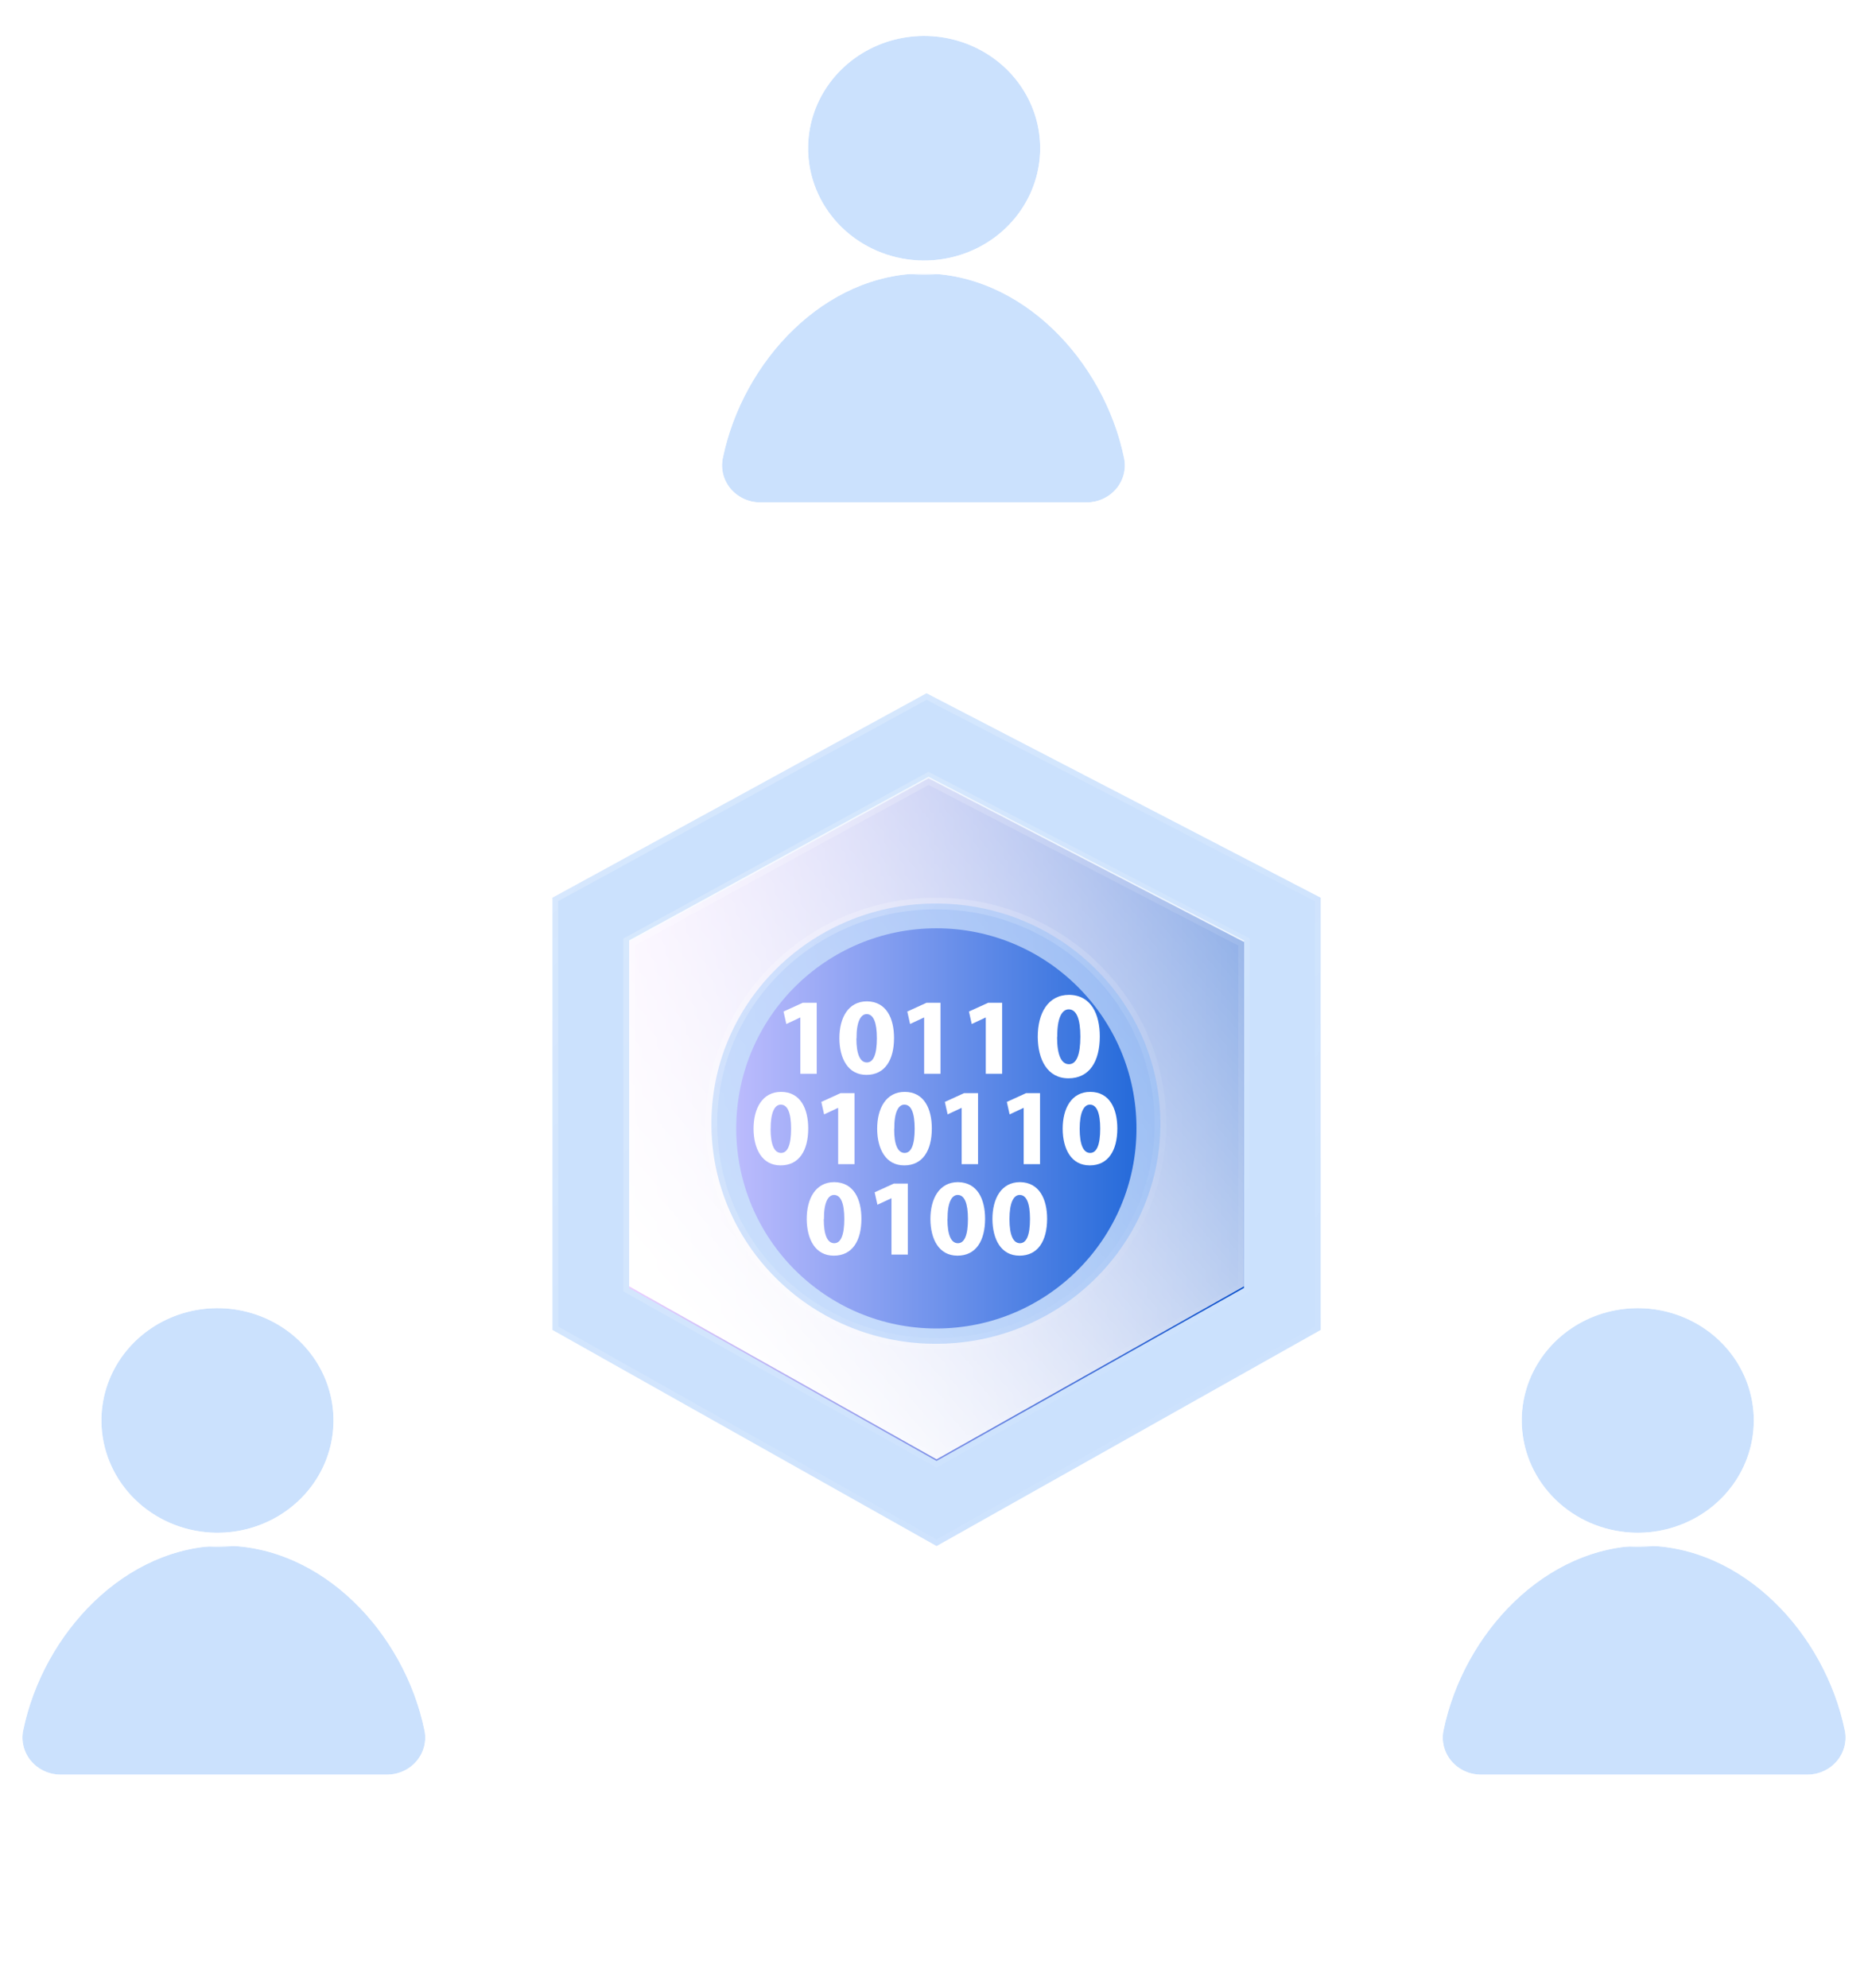 <svg width="78" height="83" viewBox="0 0 78 83" fill="none" xmlns="http://www.w3.org/2000/svg">
<path d="M6.457 51.07C6.318 49.883 6.248 48.689 6.248 47.495C6.247 41.547 7.997 35.724 11.29 30.711C14.584 25.698 19.284 21.706 24.837 19.204" stroke="white" stroke-width="2.927" stroke-miterlimit="10" stroke-linecap="round"/>
<path d="M56.288 76.74C51.145 79.854 45.247 81.5 39.235 81.5C33.222 81.5 27.325 79.854 22.182 76.74" stroke="white" stroke-width="2.927" stroke-miterlimit="10" stroke-linecap="round"/>
<path d="M52.014 19.204C57.276 22.182 63.013 27.049 66.031 32.582C69.049 38.115 70.58 44.454 70.452 50.887" stroke="white" stroke-width="2.927" stroke-miterlimit="10" stroke-linecap="round"/>
<g filter="url(#filter0_b_741_3848)">
<path d="M45.375 20.974C45.611 20.973 45.845 20.922 46.058 20.824C46.271 20.726 46.459 20.583 46.609 20.406C46.758 20.229 46.865 20.022 46.922 19.8C46.979 19.578 46.984 19.347 46.937 19.123C46.098 15.056 42.666 11.417 38.559 11.417C34.452 11.417 31.021 15.056 30.182 19.123C30.135 19.347 30.14 19.578 30.197 19.8C30.254 20.022 30.361 20.229 30.51 20.406C30.66 20.583 30.848 20.726 31.061 20.824C31.274 20.922 31.508 20.973 31.744 20.974H45.375Z" fill="#6BA8F8" fill-opacity="0.35"/>
<path d="M45.375 21.271L45.376 21.271C45.655 21.27 45.93 21.21 46.182 21.094C46.434 20.977 46.658 20.808 46.836 20.597L46.609 20.406L46.836 20.597C47.014 20.387 47.142 20.139 47.21 19.874C47.278 19.608 47.284 19.331 47.228 19.063C46.369 14.901 42.847 11.12 38.559 11.12C34.271 11.12 30.75 14.9 29.891 19.062C29.835 19.331 29.841 19.608 29.91 19.874C29.977 20.139 30.105 20.387 30.283 20.597L30.51 20.406L30.283 20.597C30.461 20.808 30.685 20.977 30.937 21.094C31.189 21.21 31.465 21.27 31.743 21.271H31.744L45.375 21.271Z" stroke="white" stroke-opacity="0.8" stroke-width="0.594" stroke-linecap="round"/>
</g>
<g filter="url(#filter1_b_741_3848)">
<path d="M38.337 10.87C39.316 10.919 40.286 10.68 41.122 10.184C41.957 9.688 42.617 8.959 43.015 8.093C43.413 7.227 43.531 6.264 43.352 5.332C43.173 4.4 42.706 3.542 42.013 2.872C41.32 2.202 40.433 1.751 39.47 1.578C38.506 1.406 37.511 1.52 36.616 1.906C35.721 2.291 34.968 2.93 34.456 3.739C33.944 4.547 33.698 5.487 33.749 6.433C33.812 7.591 34.315 8.684 35.163 9.504C36.01 10.323 37.141 10.809 38.337 10.87Z" fill="#6BA8F8" fill-opacity="0.35"/>
<path d="M38.322 11.166L38.322 11.166C39.358 11.218 40.387 10.965 41.273 10.44C42.159 9.914 42.861 9.139 43.285 8.217C43.709 7.295 43.834 6.269 43.644 5.276C43.453 4.283 42.956 3.371 42.22 2.659C41.484 1.947 40.543 1.469 39.522 1.286C38.502 1.103 37.448 1.224 36.499 1.633C35.55 2.042 34.75 2.72 34.205 3.58C33.661 4.44 33.398 5.44 33.452 6.449L33.452 6.449C33.519 7.683 34.056 8.847 34.956 9.717C35.856 10.587 37.055 11.103 38.322 11.166Z" stroke="white" stroke-opacity="0.8" stroke-width="0.594" stroke-linecap="round"/>
</g>
<g filter="url(#filter2_b_741_3848)">
<path d="M16.162 74.085C16.399 74.084 16.632 74.033 16.845 73.935C17.058 73.837 17.247 73.694 17.396 73.517C17.545 73.34 17.652 73.133 17.709 72.911C17.766 72.689 17.771 72.458 17.724 72.234C16.885 68.167 13.453 64.528 9.346 64.528C5.239 64.528 1.809 68.167 0.969 72.234C0.922 72.458 0.928 72.689 0.984 72.911C1.041 73.133 1.148 73.34 1.297 73.517C1.447 73.694 1.635 73.837 1.848 73.935C2.062 74.033 2.295 74.084 2.531 74.085H16.162Z" fill="#6BA8F8" fill-opacity="0.35"/>
<path d="M16.162 74.382L16.163 74.382C16.442 74.381 16.717 74.321 16.969 74.204C17.222 74.088 17.445 73.919 17.623 73.708L17.396 73.517L17.623 73.708C17.801 73.497 17.929 73.25 17.997 72.984C18.065 72.719 18.071 72.442 18.015 72.174C17.156 68.011 13.634 64.231 9.346 64.231C5.058 64.231 1.538 68.011 0.678 72.173C0.622 72.442 0.629 72.719 0.697 72.984C0.765 73.25 0.893 73.497 1.07 73.708L1.297 73.517L1.07 73.708C1.248 73.919 1.472 74.088 1.724 74.204C1.976 74.321 2.252 74.381 2.53 74.382H2.531L16.162 74.382Z" stroke="white" stroke-opacity="0.8" stroke-width="0.594" stroke-linecap="round"/>
</g>
<g filter="url(#filter3_b_741_3848)">
<path d="M8.829 63.981C9.808 64.03 10.779 63.791 11.614 63.295C12.449 62.799 13.109 62.07 13.508 61.204C13.906 60.338 14.023 59.375 13.844 58.443C13.665 57.511 13.198 56.653 12.505 55.983C11.812 55.313 10.926 54.862 9.962 54.689C8.999 54.517 8.004 54.631 7.109 55.016C6.213 55.402 5.46 56.041 4.948 56.849C4.436 57.658 4.19 58.597 4.241 59.544C4.304 60.701 4.808 61.795 5.655 62.614C6.502 63.434 7.633 63.92 8.829 63.981Z" fill="#6BA8F8" fill-opacity="0.35"/>
<path d="M8.814 64.277L8.814 64.277C9.851 64.329 10.88 64.076 11.765 63.55C12.651 63.024 13.354 62.25 13.777 61.328C14.201 60.406 14.326 59.38 14.136 58.387C13.945 57.394 13.448 56.481 12.712 55.77C11.976 55.058 11.035 54.58 10.014 54.397C8.994 54.214 7.94 54.335 6.991 54.744C6.042 55.153 5.242 55.831 4.697 56.691C4.153 57.551 3.89 58.551 3.944 59.56L3.944 59.56C4.011 60.794 4.548 61.958 5.448 62.828C6.348 63.698 7.547 64.213 8.814 64.277Z" stroke="white" stroke-opacity="0.8" stroke-width="0.594" stroke-linecap="round"/>
</g>
<g filter="url(#filter4_b_741_3848)">
<path d="M75.469 74.085C75.705 74.084 75.938 74.033 76.152 73.935C76.365 73.837 76.553 73.694 76.703 73.517C76.852 73.34 76.959 73.133 77.016 72.911C77.073 72.689 77.078 72.458 77.031 72.234C76.191 68.167 72.76 64.528 68.653 64.528C64.545 64.528 61.115 68.167 60.276 72.234C60.229 72.458 60.234 72.689 60.291 72.911C60.348 73.133 60.455 73.34 60.604 73.517C60.754 73.694 60.942 73.837 61.155 73.935C61.368 74.033 61.601 74.084 61.838 74.085H75.469Z" fill="#6BA8F8" fill-opacity="0.35"/>
<path d="M75.469 74.382L75.47 74.382C75.748 74.381 76.024 74.321 76.276 74.204C76.528 74.088 76.752 73.919 76.93 73.708L76.703 73.517L76.93 73.708C77.108 73.497 77.235 73.25 77.303 72.984C77.371 72.719 77.378 72.442 77.322 72.174C76.463 68.011 72.941 64.231 68.653 64.231C64.365 64.231 60.844 68.011 59.985 72.173C59.929 72.442 59.935 72.719 60.003 72.984C60.071 73.25 60.199 73.497 60.377 73.708L60.604 73.517L60.377 73.708C60.555 73.919 60.778 74.088 61.031 74.204C61.283 74.321 61.558 74.381 61.837 74.382H61.838L75.469 74.382Z" stroke="white" stroke-opacity="0.8" stroke-width="0.594" stroke-linecap="round"/>
</g>
<g filter="url(#filter5_b_741_3848)">
<path d="M68.136 63.981C69.114 64.03 70.085 63.791 70.921 63.295C71.756 62.799 72.416 62.07 72.814 61.204C73.212 60.338 73.33 59.375 73.151 58.443C72.972 57.511 72.505 56.653 71.812 55.983C71.119 55.313 70.232 54.862 69.269 54.689C68.305 54.517 67.31 54.631 66.415 55.016C65.52 55.402 64.767 56.041 64.255 56.849C63.743 57.658 63.496 58.597 63.548 59.544C63.611 60.701 64.114 61.795 64.962 62.614C65.809 63.434 66.939 63.92 68.136 63.981Z" fill="#6BA8F8" fill-opacity="0.35"/>
<path d="M68.121 64.277L68.121 64.277C69.157 64.329 70.186 64.076 71.072 63.55C71.958 63.024 72.66 62.25 73.084 61.328C73.508 60.406 73.633 59.38 73.442 58.387C73.252 57.394 72.755 56.481 72.019 55.77C71.282 55.058 70.342 54.58 69.321 54.397C68.301 54.214 67.246 54.335 66.298 54.744C65.349 55.153 64.549 55.831 64.004 56.691C63.459 57.551 63.197 58.551 63.251 59.56L63.251 59.56C63.318 60.794 63.855 61.958 64.755 62.828C65.655 63.698 66.854 64.213 68.121 64.277Z" stroke="white" stroke-opacity="0.8" stroke-width="0.594" stroke-linecap="round"/>
</g>
<g filter="url(#filter6_b_741_3848)">
<path d="M38.688 28.941L55.146 37.476V55.52L39.108 64.542L23.068 55.52V37.476L38.688 28.941Z" fill="#6BA8F8" fill-opacity="0.35"/>
<path d="M38.688 28.941L55.146 37.476V55.52L39.108 64.542L23.068 55.52V37.476L38.688 28.941Z" stroke="url(#paint0_linear_741_3848)" stroke-width="0.484" stroke-linecap="round"/>
</g>
<g filter="url(#filter7_b_741_3848)">
<path d="M38.772 32.494L51.944 39.325V53.768L39.107 60.989L26.27 53.768V39.325L38.772 32.494Z" fill="url(#paint1_linear_741_3848)"/>
<path d="M38.772 32.494L51.944 39.325V53.768L39.107 60.989L26.27 53.768V39.325L38.772 32.494Z" stroke="url(#paint2_linear_741_3848)" stroke-width="0.484" stroke-linecap="round"/>
</g>
<g filter="url(#filter8_b_741_3848)">
<path d="M38.772 32.426L51.944 39.257V53.7L39.107 60.921L26.27 53.7V39.257L38.772 32.426Z" fill="url(#paint3_linear_741_3848)"/>
</g>
<path d="M39.099 55.46C43.714 55.46 47.455 51.72 47.455 47.106C47.455 42.493 43.714 38.753 39.099 38.753C34.483 38.753 30.742 42.493 30.742 47.106C30.742 51.72 34.483 55.46 39.099 55.46Z" fill="url(#paint4_linear_741_3848)"/>
<g filter="url(#filter9_b_741_3848)">
<path d="M39.205 56.098C44.382 56.03 48.522 51.861 48.452 46.785C48.383 41.71 44.13 37.651 38.953 37.72C33.777 37.788 29.637 41.957 29.706 47.032C29.776 52.108 34.029 56.166 39.205 56.098Z" fill="#6BA8F8" fill-opacity="0.35"/>
<path d="M39.205 56.098C44.382 56.03 48.522 51.861 48.452 46.785C48.383 41.71 44.13 37.651 38.953 37.72C33.777 37.788 29.637 41.957 29.706 47.032C29.776 52.108 34.029 56.166 39.205 56.098Z" stroke="url(#paint5_linear_741_3848)" stroke-width="0.484" stroke-linecap="round"/>
</g>
<path d="M33.419 42.478H33.41L32.833 42.748L32.717 42.228L33.517 41.863H34.103V44.827H33.419V42.478Z" fill="white"/>
<path d="M37.331 43.331C37.331 44.247 36.954 44.872 36.178 44.872C35.403 44.872 35.053 44.183 35.049 43.344C35.049 42.486 35.421 41.803 36.201 41.803C37.017 41.812 37.331 42.519 37.331 43.331ZM35.759 43.349C35.759 44.028 35.922 44.353 36.196 44.353C36.471 44.353 36.615 44.015 36.615 43.34C36.615 42.684 36.471 42.336 36.188 42.336C35.937 42.336 35.759 42.661 35.766 43.349H35.759Z" fill="white"/>
<path d="M38.588 42.478H38.578L38.001 42.748L37.885 42.228L38.685 41.863H39.271V44.827H38.588V42.478Z" fill="white"/>
<path d="M41.162 42.478H41.153L40.575 42.748L40.459 42.228L41.26 41.863H41.845V44.827H41.162V42.478Z" fill="white"/>
<path d="M45.923 43.266C45.923 44.306 45.495 45.016 44.614 45.016C43.734 45.016 43.337 44.234 43.332 43.281C43.332 42.307 43.754 41.532 44.641 41.532C45.564 41.542 45.923 42.345 45.923 43.266ZM44.139 43.287C44.139 44.058 44.323 44.427 44.635 44.427C44.947 44.427 45.111 44.043 45.111 43.276C45.111 42.531 44.948 42.137 44.625 42.137C44.339 42.137 44.138 42.506 44.147 43.287H44.139Z" fill="white"/>
<path d="M33.748 47.11C33.748 48.026 33.371 48.651 32.595 48.651C31.82 48.651 31.47 47.962 31.465 47.123C31.465 46.265 31.837 45.582 32.617 45.582C33.431 45.586 33.748 46.293 33.748 47.11ZM32.176 47.128C32.176 47.807 32.34 48.131 32.614 48.131C32.889 48.131 33.033 47.794 33.033 47.119C33.033 46.462 32.889 46.115 32.605 46.115C32.352 46.11 32.175 46.434 32.179 47.123L32.176 47.128Z" fill="white"/>
<path d="M34.998 46.252H34.989L34.411 46.521L34.295 46.001L35.095 45.636H35.681V48.6H34.998V46.252Z" fill="white"/>
<path d="M38.909 47.11C38.909 48.026 38.532 48.651 37.756 48.651C36.981 48.651 36.631 47.962 36.627 47.123C36.627 46.265 36.999 45.582 37.779 45.582C38.593 45.586 38.909 46.293 38.909 47.11ZM37.337 47.128C37.332 47.807 37.5 48.131 37.774 48.131C38.049 48.131 38.193 47.794 38.193 47.119C38.193 46.462 38.05 46.115 37.766 46.115C37.513 46.11 37.336 46.434 37.342 47.123L37.337 47.128Z" fill="white"/>
<path d="M40.155 46.252H40.146L39.569 46.521L39.453 46.001L40.253 45.636H40.839V48.6H40.155V46.252Z" fill="white"/>
<path d="M42.744 46.252H42.735L42.157 46.521L42.041 46.001L42.842 45.636H43.427V48.6H42.744V46.252Z" fill="white"/>
<path d="M46.655 47.11C46.655 48.026 46.278 48.651 45.503 48.651C44.727 48.651 44.377 47.962 44.373 47.123C44.373 46.266 44.745 45.582 45.526 45.582C46.341 45.587 46.655 46.293 46.655 47.11ZM45.083 47.128C45.083 47.807 45.246 48.131 45.52 48.131C45.795 48.131 45.94 47.794 45.94 47.119C45.94 46.462 45.796 46.115 45.512 46.115C45.26 46.11 45.083 46.434 45.083 47.123V47.128Z" fill="white"/>
<path d="M35.969 50.879C35.969 51.795 35.593 52.42 34.816 52.42C34.04 52.42 33.691 51.731 33.685 50.891C33.685 50.035 34.057 49.35 34.838 49.35C35.654 49.36 35.969 50.066 35.969 50.879ZM34.397 50.896C34.397 51.577 34.56 51.9 34.835 51.9C35.109 51.9 35.254 51.563 35.254 50.888C35.254 50.231 35.109 49.885 34.825 49.885C34.578 49.884 34.397 50.208 34.405 50.896H34.397Z" fill="white"/>
<path d="M37.224 50.025H37.215L36.638 50.294L36.522 49.774L37.322 49.41H37.908V52.374H37.224V50.025Z" fill="white"/>
<path d="M41.133 50.879C41.133 51.795 40.755 52.42 39.98 52.42C39.205 52.42 38.855 51.731 38.85 50.891C38.85 50.035 39.223 49.35 40.002 49.35C40.816 49.36 41.133 50.066 41.133 50.879ZM39.561 50.896C39.561 51.577 39.724 51.9 39.998 51.9C40.273 51.9 40.417 51.563 40.417 50.888C40.417 50.231 40.273 49.885 39.99 49.885C39.737 49.884 39.56 50.208 39.565 50.896H39.561Z" fill="white"/>
<path d="M43.723 50.879C43.723 51.795 43.345 52.42 42.57 52.42C41.795 52.42 41.445 51.731 41.44 50.891C41.44 50.035 41.811 49.35 42.592 49.35C43.402 49.36 43.723 50.066 43.723 50.879ZM42.151 50.896C42.151 51.577 42.314 51.9 42.589 51.9C42.863 51.9 43.008 51.563 43.008 50.888C43.008 50.231 42.863 49.885 42.579 49.885C42.323 49.884 42.151 50.208 42.151 50.896Z" fill="white"/>
<defs>
<filter id="filter0_b_741_3848" x="15.3" y="-3.433" width="46.519" height="39.258" filterUnits="userSpaceOnUse" color-interpolation-filters="sRGB">
<feFlood flood-opacity="0" result="BackgroundImageFix"/>
<feGaussianBlur in="BackgroundImageFix" stdDeviation="7.128"/>
<feComposite in2="SourceAlpha" operator="in" result="effect1_backgroundBlur_741_3848"/>
<feBlend mode="normal" in="SourceGraphic" in2="effect1_backgroundBlur_741_3848" result="shape"/>
</filter>
<filter id="filter1_b_741_3848" x="18.892" y="-13.351" width="39.392" height="39.077" filterUnits="userSpaceOnUse" color-interpolation-filters="sRGB">
<feFlood flood-opacity="0" result="BackgroundImageFix"/>
<feGaussianBlur in="BackgroundImageFix" stdDeviation="7.128"/>
<feComposite in2="SourceAlpha" operator="in" result="effect1_backgroundBlur_741_3848"/>
<feBlend mode="normal" in="SourceGraphic" in2="effect1_backgroundBlur_741_3848" result="shape"/>
</filter>
<filter id="filter2_b_741_3848" x="-13.913" y="49.677" width="46.519" height="39.258" filterUnits="userSpaceOnUse" color-interpolation-filters="sRGB">
<feFlood flood-opacity="0" result="BackgroundImageFix"/>
<feGaussianBlur in="BackgroundImageFix" stdDeviation="7.128"/>
<feComposite in2="SourceAlpha" operator="in" result="effect1_backgroundBlur_741_3848"/>
<feBlend mode="normal" in="SourceGraphic" in2="effect1_backgroundBlur_741_3848" result="shape"/>
</filter>
<filter id="filter3_b_741_3848" x="-10.616" y="39.76" width="39.392" height="39.077" filterUnits="userSpaceOnUse" color-interpolation-filters="sRGB">
<feFlood flood-opacity="0" result="BackgroundImageFix"/>
<feGaussianBlur in="BackgroundImageFix" stdDeviation="7.128"/>
<feComposite in2="SourceAlpha" operator="in" result="effect1_backgroundBlur_741_3848"/>
<feBlend mode="normal" in="SourceGraphic" in2="effect1_backgroundBlur_741_3848" result="shape"/>
</filter>
<filter id="filter4_b_741_3848" x="45.394" y="49.677" width="46.519" height="39.258" filterUnits="userSpaceOnUse" color-interpolation-filters="sRGB">
<feFlood flood-opacity="0" result="BackgroundImageFix"/>
<feGaussianBlur in="BackgroundImageFix" stdDeviation="7.128"/>
<feComposite in2="SourceAlpha" operator="in" result="effect1_backgroundBlur_741_3848"/>
<feBlend mode="normal" in="SourceGraphic" in2="effect1_backgroundBlur_741_3848" result="shape"/>
</filter>
<filter id="filter5_b_741_3848" x="48.691" y="39.76" width="39.392" height="39.077" filterUnits="userSpaceOnUse" color-interpolation-filters="sRGB">
<feFlood flood-opacity="0" result="BackgroundImageFix"/>
<feGaussianBlur in="BackgroundImageFix" stdDeviation="7.128"/>
<feComposite in2="SourceAlpha" operator="in" result="effect1_backgroundBlur_741_3848"/>
<feBlend mode="normal" in="SourceGraphic" in2="effect1_backgroundBlur_741_3848" result="shape"/>
</filter>
<filter id="filter6_b_741_3848" x="11.207" y="17.047" width="55.801" height="59.392" filterUnits="userSpaceOnUse" color-interpolation-filters="sRGB">
<feFlood flood-opacity="0" result="BackgroundImageFix"/>
<feGaussianBlur in="BackgroundImageFix" stdDeviation="5.81"/>
<feComposite in2="SourceAlpha" operator="in" result="effect1_backgroundBlur_741_3848"/>
<feBlend mode="normal" in="SourceGraphic" in2="effect1_backgroundBlur_741_3848" result="shape"/>
</filter>
<filter id="filter7_b_741_3848" x="14.408" y="20.6" width="49.397" height="52.286" filterUnits="userSpaceOnUse" color-interpolation-filters="sRGB">
<feFlood flood-opacity="0" result="BackgroundImageFix"/>
<feGaussianBlur in="BackgroundImageFix" stdDeviation="5.81"/>
<feComposite in2="SourceAlpha" operator="in" result="effect1_backgroundBlur_741_3848"/>
<feBlend mode="normal" in="SourceGraphic" in2="effect1_backgroundBlur_741_3848" result="shape"/>
</filter>
<filter id="filter8_b_741_3848" x="14.65" y="20.806" width="48.913" height="51.734" filterUnits="userSpaceOnUse" color-interpolation-filters="sRGB">
<feFlood flood-opacity="0" result="BackgroundImageFix"/>
<feGaussianBlur in="BackgroundImageFix" stdDeviation="5.81"/>
<feComposite in2="SourceAlpha" operator="in" result="effect1_backgroundBlur_741_3848"/>
<feBlend mode="normal" in="SourceGraphic" in2="effect1_backgroundBlur_741_3848" result="shape"/>
</filter>
<filter id="filter9_b_741_3848" x="17.843" y="25.857" width="42.471" height="42.103" filterUnits="userSpaceOnUse" color-interpolation-filters="sRGB">
<feFlood flood-opacity="0" result="BackgroundImageFix"/>
<feGaussianBlur in="BackgroundImageFix" stdDeviation="5.81"/>
<feComposite in2="SourceAlpha" operator="in" result="effect1_backgroundBlur_741_3848"/>
<feBlend mode="normal" in="SourceGraphic" in2="effect1_backgroundBlur_741_3848" result="shape"/>
</filter>
<linearGradient id="paint0_linear_741_3848" x1="23.068" y1="28.941" x2="58.492" y2="60.825" gradientUnits="userSpaceOnUse">
<stop stop-color="white" stop-opacity="0.25"/>
<stop offset="1" stop-color="white" stop-opacity="0"/>
</linearGradient>
<linearGradient id="paint1_linear_741_3848" x1="26.27" y1="46.742" x2="51.944" y2="46.742" gradientUnits="userSpaceOnUse">
<stop stop-color="#E7C5FF"/>
<stop offset="1" stop-color="#0049C9"/>
</linearGradient>
<linearGradient id="paint2_linear_741_3848" x1="26.27" y1="32.494" x2="54.622" y2="58.014" gradientUnits="userSpaceOnUse">
<stop stop-color="white" stop-opacity="0.25"/>
<stop offset="1" stop-color="white" stop-opacity="0"/>
</linearGradient>
<linearGradient id="paint3_linear_741_3848" x1="39.323" y1="66.992" x2="78.357" y2="32.516" gradientUnits="userSpaceOnUse">
<stop stop-color="white"/>
<stop offset="1" stop-color="white" stop-opacity="0.2"/>
</linearGradient>
<linearGradient id="paint4_linear_741_3848" x1="30.742" y1="47.106" x2="47.455" y2="47.106" gradientUnits="userSpaceOnUse">
<stop stop-color="#E7C5FF"/>
<stop offset="1" stop-color="#0049C9"/>
</linearGradient>
<linearGradient id="paint5_linear_741_3848" x1="29.58" y1="37.843" x2="48.222" y2="56.334" gradientUnits="userSpaceOnUse">
<stop stop-color="white" stop-opacity="0.25"/>
<stop offset="1" stop-color="white" stop-opacity="0"/>
</linearGradient>
</defs>
</svg>
